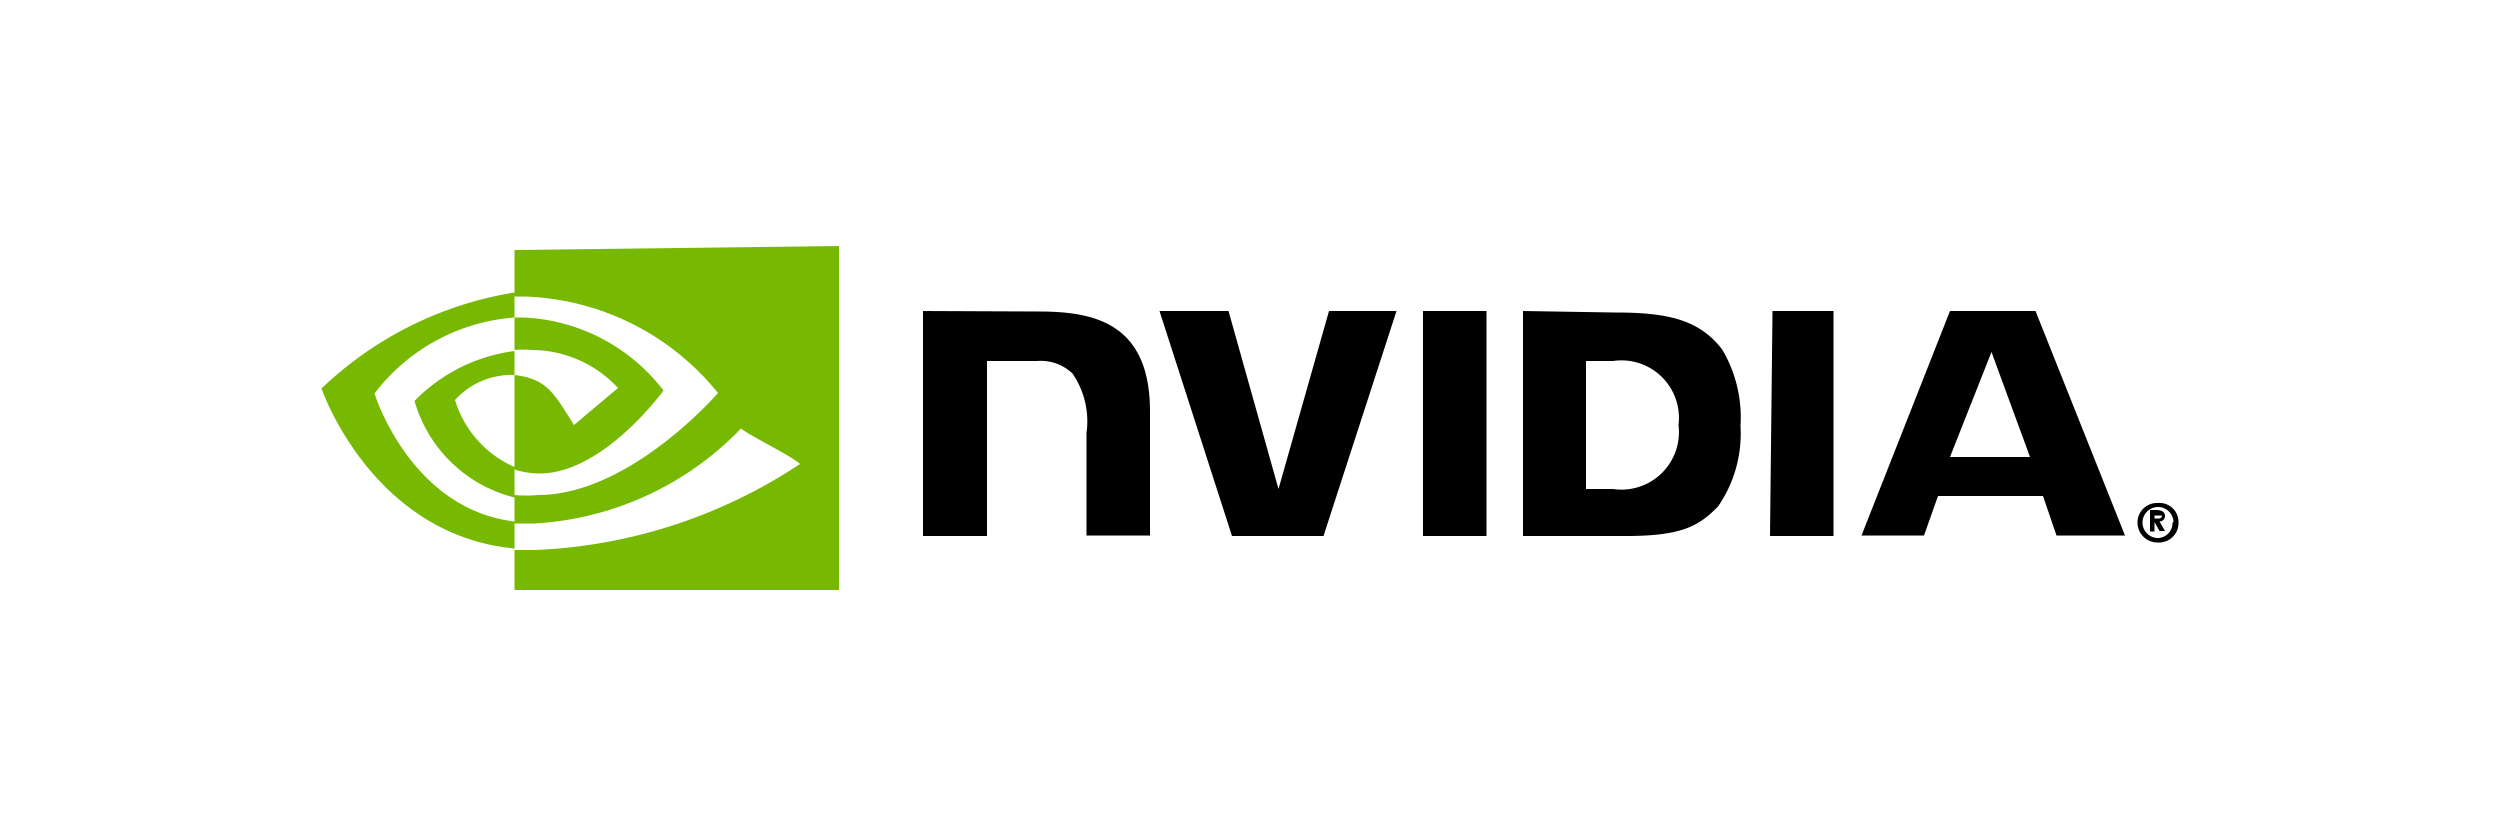 <svg xmlns="http://www.w3.org/2000/svg" id="Layer_1" data-name="Layer 1" viewBox="0 0 50 16.7"><defs><style>.cls-1{fill:#76b900;}</style></defs><path id="Reg" d="M43.09,10.42v-.11h.07s.08,0,.08,0,0,.06-.07.06h-.08m0,.07h0l.1.18h.11l-.11-.19a.11.11,0,0,0,.11-.1h0c0-.1-.07-.13-.19-.13H43v.43h.09v-.18m.48,0a.38.38,0,0,0-.41-.39.39.39,0,0,0-.41.39.4.4,0,0,0,.41.4.39.39,0,0,0,.41-.4m-.12,0a.3.3,0,0,1-.28.31h0a.31.31,0,1,1,.3-.32Z"></path><path id="NVIDIA" d="M28.46,6.22v4.5h1.27V6.22Zm-10,0v4.5h1.28V7.22h1a.92.92,0,0,1,.71.25,1.69,1.69,0,0,1,.28,1.19v2.05H23V8.23c0-1.78-1.13-2-2.23-2Zm12,0v4.5h2.06c1.1,0,1.45-.19,1.84-.59a2.56,2.56,0,0,0,.45-1.61A2.67,2.67,0,0,0,34.45,7c-.47-.63-1.15-.75-2.16-.75Zm1.26,1h.54a1.15,1.15,0,0,1,1.31,1.28,1.15,1.15,0,0,1-1.31,1.28h-.54Zm-5.14-1L25.57,9.78l-1-3.56H23.19l1.45,4.5h1.83l1.46-4.5Zm8.82,4.5h1.27V6.22H35.45ZM39,6.22l-1.77,4.49h1.25l.28-.79h2.1l.27.79H42.5L40.71,6.22Zm.83.82.77,2.1H39Z"></path><path id="Eye_Mark" data-name="Eye Mark" class="cls-1" d="M10.29,7V6.35h.18a3.73,3.73,0,0,1,2.8,1.46s-1.2,1.66-2.48,1.66a1.69,1.69,0,0,1-.5-.08V7.5c.66.08.79.37,1.19,1l.88-.74A2.36,2.36,0,0,0,10.63,7a1.94,1.94,0,0,0-.34,0m0-2v.93l.18,0a5.18,5.18,0,0,1,3.89,1.93S12.6,9.9,10.76,9.9a2.49,2.49,0,0,1-.47,0v.57l.39,0a6.21,6.21,0,0,0,4.14-1.9c.2.16,1,.54,1.18.71A10.35,10.35,0,0,1,10.71,11l-.42,0v.8h6.49V4.92Zm0,4.46v.49a2.78,2.78,0,0,1-2-1.93,3.4,3.4,0,0,1,2-1V7.5h0A1.52,1.52,0,0,0,9.1,8a2.14,2.14,0,0,0,1.19,1.34M7.49,7.87a3.88,3.88,0,0,1,2.8-1.52v-.5A7.25,7.25,0,0,0,6.43,7.77s1,2.93,3.86,3.2v-.54C8.2,10.18,7.49,7.87,7.49,7.87Z"></path></svg>